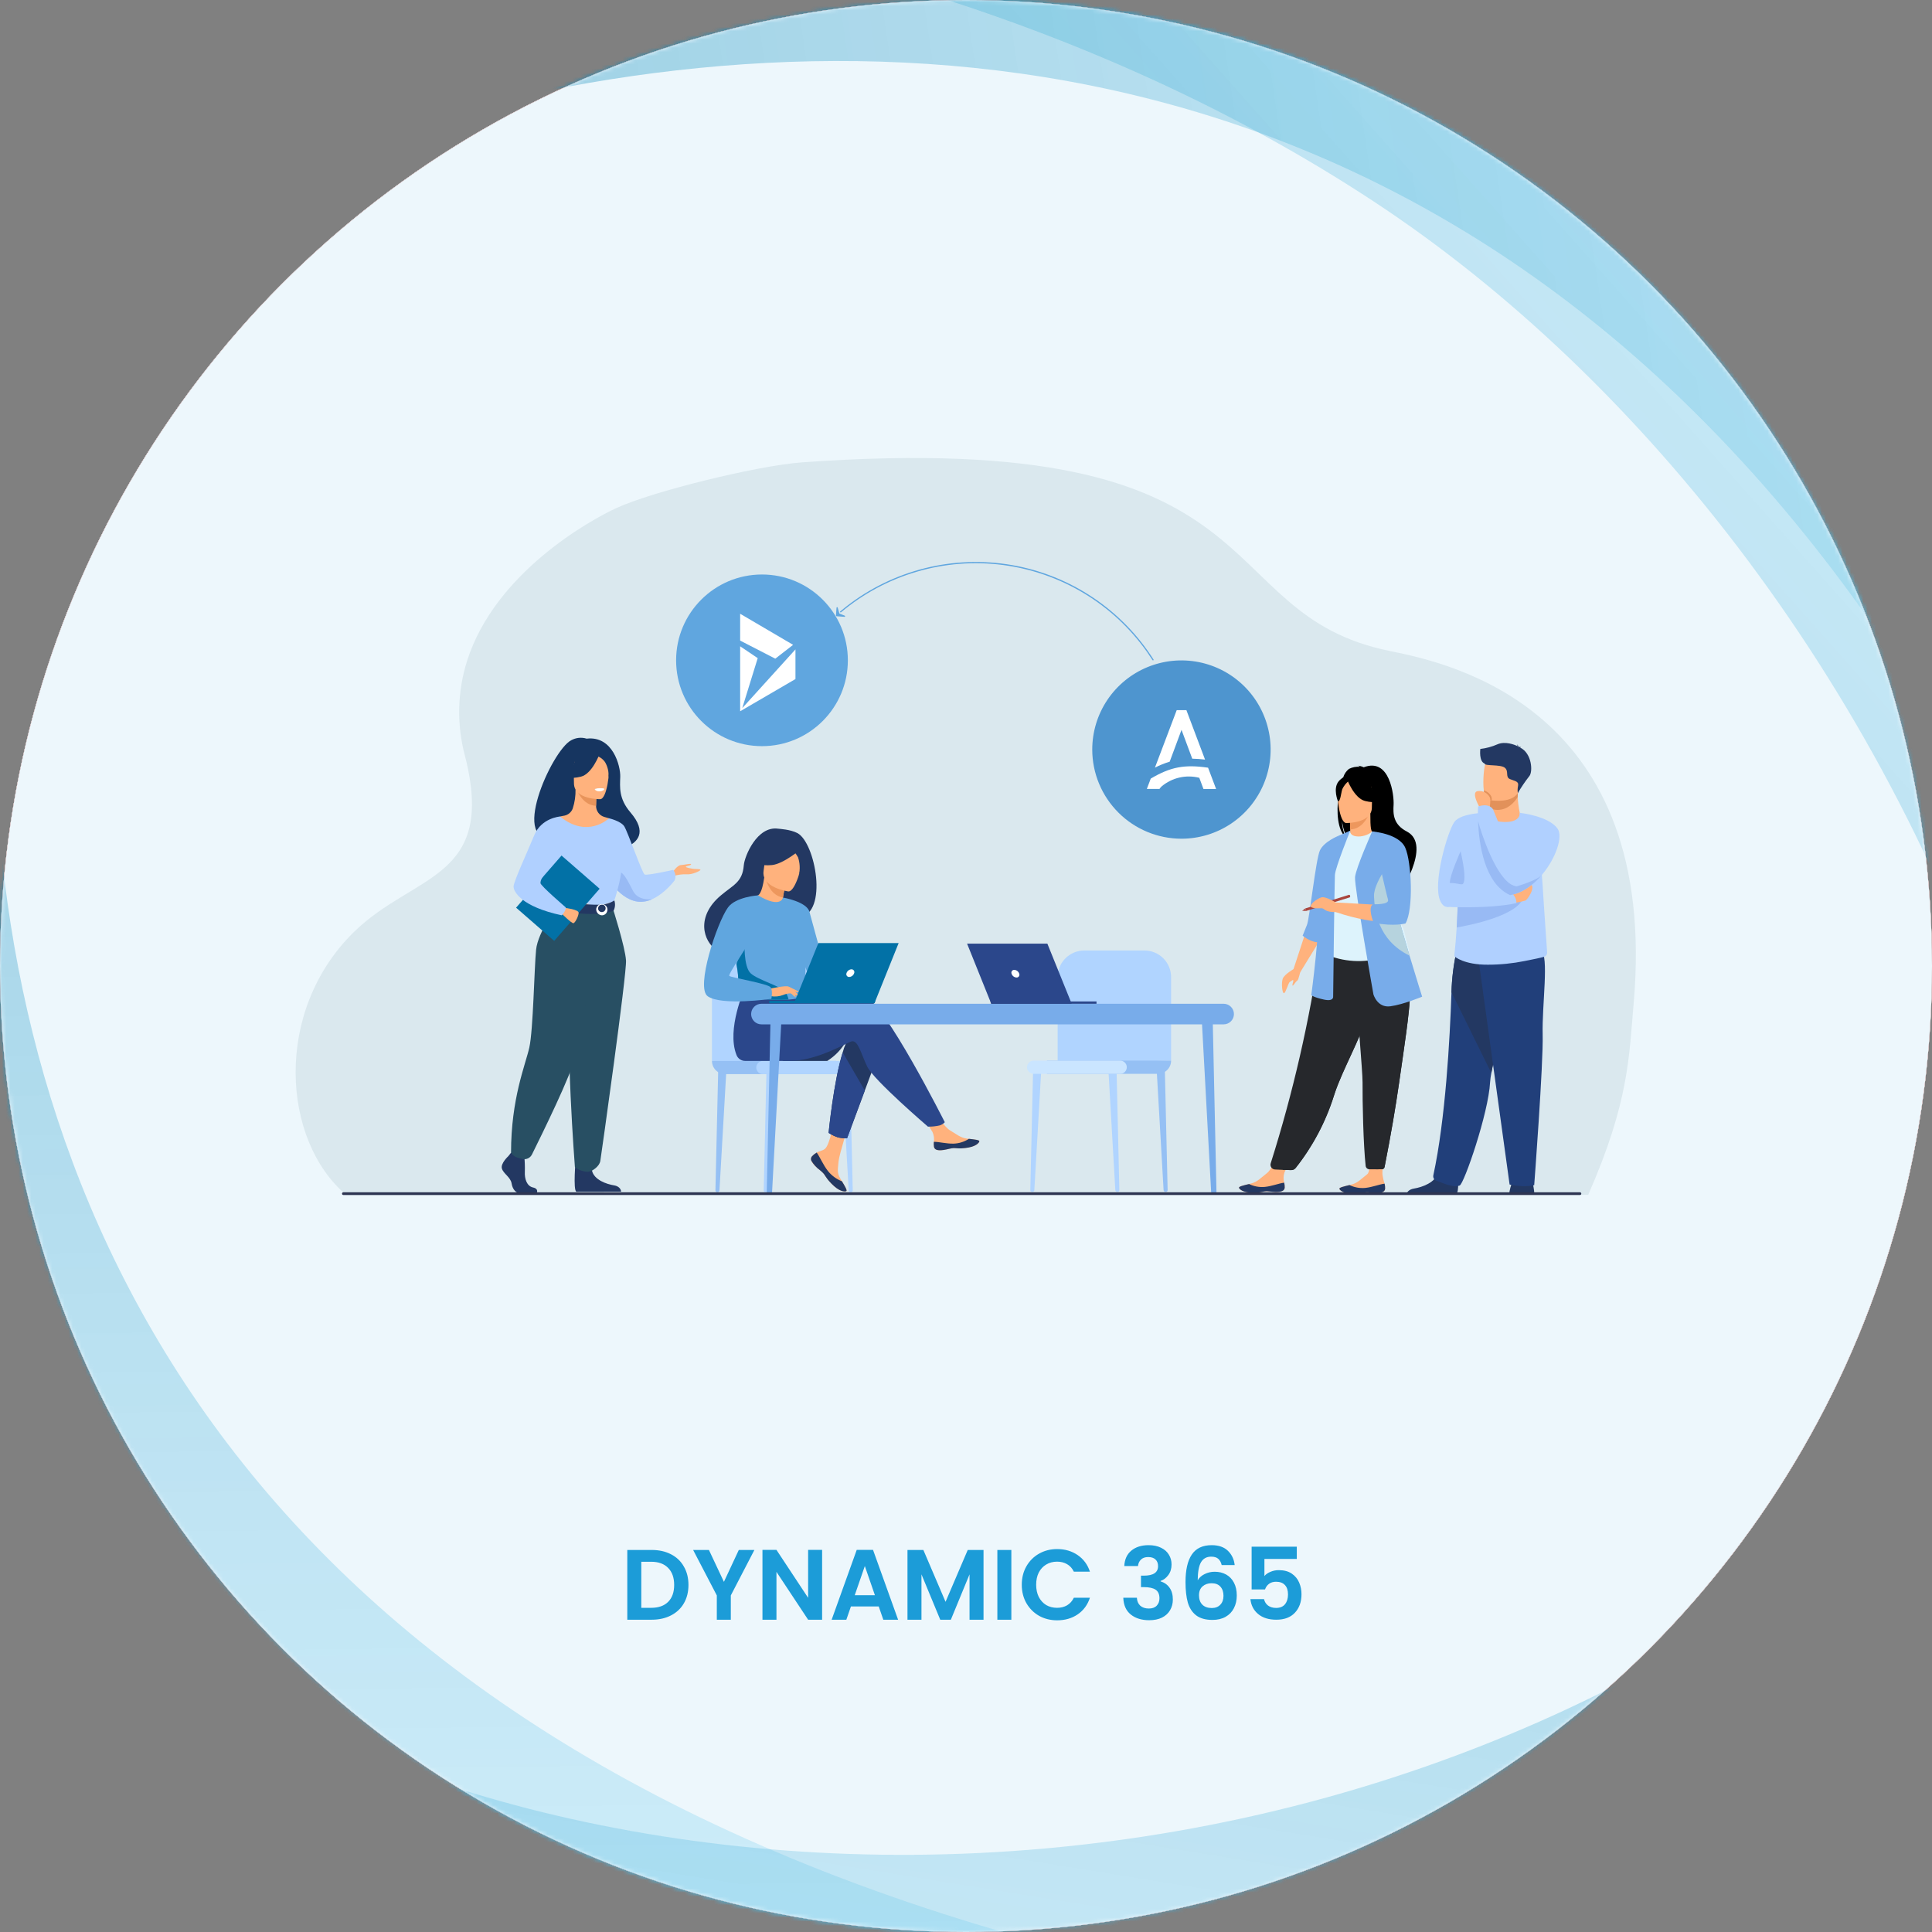 <svg width="464" height="464" viewBox="0 0 464 464" fill="none" xmlns="http://www.w3.org/2000/svg">
<rect x="0" y="0" width="464" height="464" fill="#808080" stroke="none"/>
<circle cx="232" cy="232" r="232" fill="white"/>
<circle cx="232" cy="232" r="232" fill="white"/>
<mask id="mask0_897_2406" style="mask-type:alpha" maskUnits="userSpaceOnUse" x="0" y="0" width="464" height="464">
<path d="M464 232C464 360.13 360.13 464 232 464C103.87 464 0 360.13 0 232C0 103.87 103.87 0 232 0C360.13 0 464 103.87 464 232Z" fill="white"/>
</mask>
<g mask="url(#mask0_897_2406)">
<path opacity="0.4" d="M484.688 492.077C-98.07 498.536 -17.49 106.568 34.813 9.033L-45.688 9.926L-40.279 497.896L484.688 492.077Z" fill="url(#paint0_linear_897_2406)"/>
<path opacity="0.4" d="M-136 206.783C-136 206.783 -62.008 354.448 78.142 417.445C207.312 475.507 425.701 452.589 539.587 260.489L587.228 367.745L42.891 609.528L-136 206.783Z" fill="url(#paint1_linear_897_2406)"/>
<path opacity="0.4" d="M560.072 468.899C470.082 -135.4 77.714 13.036 -14.569 83.356L-27 -0.121L479.006 -75.473L560.072 468.899Z" fill="url(#paint2_linear_897_2406)"/>
<path opacity="0.4" d="M9 -25.815C9 -25.815 189.199 -44.15 329.887 48.361C459.554 133.625 566.679 348.88 455.752 566.91L583.053 547.953L487.01 -96.998L9 -25.815Z" fill="url(#paint3_linear_897_2406)"/>
</g>
<circle cx="232" cy="232" r="232" fill="white"/>
<circle cx="232" cy="232" r="232" fill="white"/>
<mask id="mask1_897_2406" style="mask-type:alpha" maskUnits="userSpaceOnUse" x="0" y="0" width="464" height="464">
<path d="M464 232C464 360.13 360.13 464 232 464C103.87 464 0 360.13 0 232C0 103.87 103.87 0 232 0C360.13 0 464 103.87 464 232Z" fill="white"/>
</mask>
<g mask="url(#mask1_897_2406)">
<path opacity="0.4" d="M484.688 492.077C-98.07 498.536 -17.49 106.568 34.813 9.033L-45.688 9.926L-40.279 497.896L484.688 492.077Z" fill="url(#paint4_linear_897_2406)"/>
<path opacity="0.4" d="M-136 206.783C-136 206.783 -62.008 354.448 78.142 417.445C207.312 475.507 425.701 452.589 539.587 260.489L587.228 367.745L42.891 609.528L-136 206.783Z" fill="url(#paint5_linear_897_2406)"/>
<path opacity="0.4" d="M560.072 468.899C470.082 -135.4 77.714 13.036 -14.569 83.356L-27 -0.121L479.006 -75.473L560.072 468.899Z" fill="url(#paint6_linear_897_2406)"/>
<path opacity="0.4" d="M9 -25.815C9 -25.815 189.199 -44.15 329.887 48.361C459.554 133.625 566.679 348.88 455.752 566.91L583.053 547.953L487.01 -96.998L9 -25.815Z" fill="url(#paint7_linear_897_2406)"/>
</g>
<circle cx="232" cy="232" r="232" fill="#934242"/>
<circle cx="232" cy="232" r="232" fill="#EDF7FC"/>
<mask id="mask2_897_2406" style="mask-type:alpha" maskUnits="userSpaceOnUse" x="0" y="0" width="464" height="464">
<path d="M464 232C464 360.13 360.13 464 232 464C103.87 464 0 360.13 0 232C0 103.87 103.87 0 232 0C360.13 0 464 103.87 464 232Z" fill="#4887A7"/>
</mask>
<g mask="url(#mask2_897_2406)">
<path opacity="0.4" d="M484.688 492.077C-98.07 498.536 -17.49 106.568 34.813 9.033L-45.688 9.926L-40.279 497.896L484.688 492.077Z" fill="url(#paint8_linear_897_2406)"/>
<path opacity="0.4" d="M-136 206.783C-136 206.783 -62.008 354.448 78.142 417.445C207.312 475.507 425.701 452.589 539.587 260.489L587.228 367.745L42.891 609.528L-136 206.783Z" fill="url(#paint9_linear_897_2406)"/>
<path opacity="0.4" d="M560.072 468.899C470.082 -135.4 77.714 13.036 -14.569 83.356L-27 -0.121L479.006 -75.473L560.072 468.899Z" fill="url(#paint10_linear_897_2406)"/>
<path opacity="0.4" d="M9 -25.815C9 -25.815 189.199 -44.15 329.887 48.361C459.554 133.625 566.679 348.88 455.752 566.91L583.053 547.953L487.01 -96.998L9 -25.815Z" fill="url(#paint11_linear_897_2406)"/>
</g>
<path d="M156.512 372.248C158.272 372.248 159.816 372.592 161.144 373.28C162.488 373.968 163.52 374.952 164.24 376.232C164.976 377.496 165.344 378.968 165.344 380.648C165.344 382.328 164.976 383.8 164.24 385.064C163.52 386.312 162.488 387.28 161.144 387.968C159.816 388.656 158.272 389 156.512 389H150.656V372.248H156.512ZM156.392 386.144C158.152 386.144 159.512 385.664 160.472 384.704C161.432 383.744 161.912 382.392 161.912 380.648C161.912 378.904 161.432 377.544 160.472 376.568C159.512 375.576 158.152 375.08 156.392 375.08H154.016V386.144H156.392ZM181.179 372.248L175.515 383.168V389H172.155V383.168L166.467 372.248H170.259L173.859 379.904L177.435 372.248H181.179ZM197.445 389H194.085L186.477 377.504V389H183.117V372.224H186.477L194.085 383.744V372.224H197.445V389ZM211.037 385.808H204.365L203.261 389H199.733L205.757 372.224H209.669L215.693 389H212.141L211.037 385.808ZM210.125 383.12L207.701 376.112L205.277 383.12H210.125ZM236.209 372.248V389H232.849V378.104L228.361 389H225.817L221.305 378.104V389H217.945V372.248H221.761L227.089 384.704L232.417 372.248H236.209ZM242.891 372.248V389H239.531V372.248H242.891ZM245.395 380.6C245.395 378.952 245.763 377.48 246.499 376.184C247.251 374.872 248.267 373.856 249.547 373.136C250.843 372.4 252.291 372.032 253.891 372.032C255.763 372.032 257.403 372.512 258.811 373.472C260.219 374.432 261.203 375.76 261.763 377.456H257.899C257.515 376.656 256.971 376.056 256.267 375.656C255.579 375.256 254.779 375.056 253.867 375.056C252.891 375.056 252.019 375.288 251.251 375.752C250.499 376.2 249.907 376.84 249.475 377.672C249.059 378.504 248.851 379.48 248.851 380.6C248.851 381.704 249.059 382.68 249.475 383.528C249.907 384.36 250.499 385.008 251.251 385.472C252.019 385.92 252.891 386.144 253.867 386.144C254.779 386.144 255.579 385.944 256.267 385.544C256.971 385.128 257.515 384.52 257.899 383.72H261.763C261.203 385.432 260.219 386.768 258.811 387.728C257.419 388.672 255.779 389.144 253.891 389.144C252.291 389.144 250.843 388.784 249.547 388.064C248.267 387.328 247.251 386.312 246.499 385.016C245.763 383.72 245.395 382.248 245.395 380.6ZM270.015 376.112C270.095 374.512 270.655 373.28 271.695 372.416C272.751 371.536 274.135 371.096 275.847 371.096C277.015 371.096 278.015 371.304 278.847 371.72C279.679 372.12 280.303 372.672 280.719 373.376C281.151 374.064 281.367 374.848 281.367 375.728C281.367 376.736 281.103 377.592 280.575 378.296C280.063 378.984 279.447 379.448 278.727 379.688V379.784C279.655 380.072 280.375 380.584 280.887 381.32C281.415 382.056 281.679 383 281.679 384.152C281.679 385.112 281.455 385.968 281.007 386.72C280.575 387.472 279.927 388.064 279.063 388.496C278.215 388.912 277.191 389.12 275.991 389.12C274.183 389.12 272.711 388.664 271.575 387.752C270.439 386.84 269.839 385.496 269.775 383.72H273.039C273.071 384.504 273.335 385.136 273.831 385.616C274.343 386.08 275.039 386.312 275.919 386.312C276.735 386.312 277.359 386.088 277.791 385.64C278.239 385.176 278.463 384.584 278.463 383.864C278.463 382.904 278.159 382.216 277.551 381.8C276.943 381.384 275.999 381.176 274.719 381.176H274.023V378.416H274.719C276.991 378.416 278.127 377.656 278.127 376.136C278.127 375.448 277.919 374.912 277.503 374.528C277.103 374.144 276.519 373.952 275.751 373.952C274.999 373.952 274.415 374.16 273.999 374.576C273.599 374.976 273.367 375.488 273.303 376.112H270.015ZM293.407 375.872C293.247 375.2 292.967 374.696 292.567 374.36C292.183 374.024 291.623 373.856 290.887 373.856C289.783 373.856 288.967 374.304 288.439 375.2C287.927 376.08 287.663 377.52 287.647 379.52C288.031 378.88 288.591 378.384 289.327 378.032C290.063 377.664 290.863 377.48 291.727 377.48C292.767 377.48 293.687 377.704 294.487 378.152C295.287 378.6 295.911 379.256 296.359 380.12C296.807 380.968 297.031 381.992 297.031 383.192C297.031 384.328 296.799 385.344 296.335 386.24C295.887 387.12 295.223 387.808 294.343 388.304C293.463 388.8 292.415 389.048 291.199 389.048C289.535 389.048 288.223 388.68 287.263 387.944C286.319 387.208 285.655 386.184 285.271 384.872C284.903 383.544 284.719 381.912 284.719 379.976C284.719 377.048 285.223 374.84 286.23 373.352C287.239 371.848 288.831 371.096 291.007 371.096C292.687 371.096 293.991 371.552 294.919 372.464C295.847 373.376 296.383 374.512 296.527 375.872H293.407ZM290.959 380.24C290.111 380.24 289.399 380.488 288.823 380.984C288.247 381.48 287.959 382.2 287.959 383.144C287.959 384.088 288.223 384.832 288.751 385.376C289.295 385.92 290.055 386.192 291.031 386.192C291.895 386.192 292.575 385.928 293.071 385.4C293.583 384.872 293.839 384.16 293.839 383.264C293.839 382.336 293.591 381.6 293.095 381.056C292.615 380.512 291.903 380.24 290.959 380.24ZM311.446 374.408H303.67V378.512C304.006 378.096 304.486 377.76 305.11 377.504C305.734 377.232 306.398 377.096 307.102 377.096C308.382 377.096 309.43 377.376 310.246 377.936C311.062 378.496 311.654 379.216 312.022 380.096C312.39 380.96 312.574 381.888 312.574 382.88C312.574 384.72 312.046 386.2 310.99 387.32C309.95 388.44 308.462 389 306.526 389C304.702 389 303.246 388.544 302.158 387.632C301.07 386.72 300.454 385.528 300.31 384.056H303.574C303.718 384.696 304.038 385.208 304.534 385.592C305.046 385.976 305.694 386.168 306.478 386.168C307.422 386.168 308.134 385.872 308.614 385.28C309.094 384.688 309.334 383.904 309.334 382.928C309.334 381.936 309.086 381.184 308.59 380.672C308.11 380.144 307.398 379.88 306.454 379.88C305.782 379.88 305.222 380.048 304.774 380.384C304.326 380.72 304.006 381.168 303.814 381.728H300.598V371.456H311.446V374.408Z" fill="#1C9CD8"/>
<path d="M83.161 286.998C83.177 287.01 381.433 286.959 381.433 286.959C391.252 264.633 391.235 253.725 392.353 240.928C398.523 170.199 348.544 159.322 333.9 156.373C289.069 147.342 309.473 102.66 192.651 111.042C181.944 111.808 156.699 118.014 147.999 122.032C141.897 124.849 118.909 137.451 112.16 158.77C109.837 166.128 109.665 174.063 111.667 181.526C119.27 211.362 99.448 209.647 84.965 223.865C65.635 242.84 67.656 273.873 83.161 286.998Z" fill="#DAE8EE"/>
<path d="M268.342 286.272H268.384C268.443 286.271 268.502 286.26 268.557 286.237C268.611 286.213 268.661 286.18 268.703 286.137C268.744 286.095 268.777 286.044 268.798 285.989C268.82 285.934 268.831 285.875 268.829 285.816L268.154 256.543L266.163 256.311L267.86 285.818C267.867 285.94 267.921 286.056 268.01 286.14C268.1 286.225 268.218 286.272 268.342 286.272Z" fill="#B0D4FF"/>
<path d="M279.937 286.272H279.979C280.039 286.272 280.098 286.26 280.152 286.237C280.207 286.214 280.257 286.18 280.298 286.137C280.34 286.095 280.372 286.045 280.394 285.989C280.416 285.934 280.426 285.875 280.425 285.816L279.749 256.543L277.758 256.311L279.455 285.818C279.462 285.94 279.516 286.056 279.606 286.14C279.695 286.225 279.814 286.272 279.937 286.272Z" fill="#95C0F4"/>
<path d="M247.933 286.272H247.89C247.831 286.272 247.772 286.26 247.717 286.237C247.663 286.214 247.613 286.18 247.572 286.137C247.53 286.095 247.497 286.045 247.476 285.989C247.454 285.934 247.443 285.875 247.445 285.816L248.121 256.543L250.112 256.311L248.414 285.818C248.407 285.94 248.354 286.056 248.264 286.14C248.174 286.225 248.056 286.272 247.933 286.272Z" fill="#B0D4FF"/>
<path d="M281.258 254.728V234.668C281.258 233.829 281.093 232.998 280.771 232.223C280.45 231.447 279.979 230.743 279.385 230.149C278.792 229.556 278.087 229.085 277.311 228.764C276.535 228.443 275.704 228.277 274.864 228.277H260.405C258.71 228.277 257.083 228.951 255.884 230.149C254.685 231.348 254.012 232.973 254.012 234.668V255.494L281.258 254.728Z" fill="#B0D4FF"/>
<path d="M278.09 257.895H251.422V254.728H281.259C281.259 255.568 280.925 256.373 280.331 256.967C279.736 257.561 278.931 257.895 278.09 257.895Z" fill="#95C0F4"/>
<path d="M269.032 257.895H248.241C247.821 257.895 247.418 257.728 247.121 257.431C246.824 257.134 246.657 256.731 246.657 256.311C246.657 255.891 246.824 255.488 247.121 255.191C247.418 254.894 247.821 254.728 248.241 254.728H269.032C269.452 254.728 269.855 254.894 270.152 255.191C270.449 255.488 270.616 255.891 270.616 256.311C270.616 256.731 270.449 257.134 270.152 257.431C269.855 257.728 269.452 257.895 269.032 257.895Z" fill="#CAE5FF"/>
<path d="M308.542 285.225C308.458 286.364 306.849 286.377 305.024 286.165C303.198 285.954 303.683 286.414 301.127 286.451C298.571 286.488 297.69 285.642 297.567 285.277C297.457 284.953 298.687 284.68 300.004 284.359C300.171 284.32 300.337 284.278 300.502 284.235C301.987 283.857 302.97 282.747 304.241 281.776C305.444 280.858 306.996 277.532 306.996 277.532L310.488 277.375C310.488 277.375 309.018 280.356 308.465 281.641C308.218 282.419 308.202 283.252 308.42 284.038C308.513 284.427 308.554 284.826 308.542 285.225Z" fill="#FFB27D"/>
<path d="M305.024 286.165C303.198 285.953 303.683 286.414 301.127 286.45C298.571 286.487 297.69 285.642 297.567 285.277C297.457 284.953 298.687 284.68 300.004 284.359L300.02 284.384C301.187 284.942 302.483 285.174 303.771 285.055C305.487 284.884 307.237 284.168 308.42 284.039C308.513 284.427 308.554 284.826 308.541 285.224C308.458 286.364 306.849 286.376 305.024 286.165Z" fill="#233862"/>
<path d="M332.656 285.462C332.574 286.602 330.965 286.616 329.14 286.405C327.314 286.195 327.799 286.654 325.244 286.695C322.689 286.736 321.806 285.89 321.682 285.525C321.571 285.201 322.802 284.927 324.118 284.605C324.284 284.565 324.45 284.523 324.616 284.48C326.101 284.102 327.083 282.988 328.349 282.019C329.552 281.099 328.349 275.651 328.349 275.651L332.19 275.278C332.19 275.278 332.004 279.865 332.009 281.95C332.103 282.741 332.278 283.521 332.531 284.276C332.625 284.664 332.667 285.063 332.656 285.462Z" fill="#FFB27D"/>
<path d="M329.14 286.405C327.314 286.196 327.799 286.654 325.244 286.695C322.689 286.736 321.806 285.887 321.682 285.525C321.571 285.201 322.802 284.927 324.118 284.605L324.135 284.629C325.302 285.186 326.598 285.417 327.886 285.297C329.601 285.123 331.351 284.406 332.534 284.276C332.628 284.664 332.67 285.063 332.659 285.462C332.573 286.602 330.965 286.615 329.14 286.405Z" fill="#233862"/>
<path d="M321.449 191.317C320.788 188.599 321.746 187.332 322.61 186.659C322.854 185.874 323.326 185.18 323.967 184.666C324.786 184.252 325.704 184.076 326.618 184.159C326.457 184.024 326.264 183.933 326.058 183.894C326.566 183.929 327.063 184.059 327.524 184.276C333.835 181.846 334.826 191.134 334.693 193.294C334.56 195.455 334.579 197.993 337.862 199.693C344.127 202.937 335.78 215.161 335.78 215.161C335.94 213.419 327.891 204.215 323.692 201.46C322.669 199.955 322.306 197.298 322.279 197.089C322.328 198.447 322.619 199.786 323.138 201.043C321.225 199.279 320.942 195.051 321.449 191.317Z" fill="black"/>
<path d="M323.941 201.593C323.919 201.603 325.968 202.666 327.509 202.244C328.958 201.85 329.906 199.971 329.886 199.967C329.271 199.843 329.095 199.002 329.108 195.379L328.83 195.434L324.164 196.357C324.164 196.357 324.27 197.825 324.273 199.208C324.276 200.369 324.206 201.47 323.941 201.593Z" fill="#FFB27D"/>
<path d="M324.165 196.357C324.165 196.357 324.271 197.825 324.274 199.207C326.887 199.134 328.265 196.753 328.83 195.434L324.165 196.357Z" fill="#ED975D"/>
<path d="M305.182 279.382C305.128 279.549 305.113 279.727 305.139 279.9C305.165 280.074 305.231 280.24 305.331 280.384C305.432 280.529 305.564 280.648 305.718 280.733C305.872 280.818 306.043 280.866 306.219 280.874L308.041 280.96L309.97 281.019C310.208 281.026 310.444 280.979 310.661 280.88C310.877 280.781 311.068 280.634 311.218 280.45C315.296 275.28 318.397 269.41 320.37 263.129C320.452 262.873 320.536 262.613 320.627 262.35C322.526 256.815 326.46 249.873 328.534 243.587C328.864 242.586 329.161 241.644 329.426 240.752C329.512 240.466 329.594 240.185 329.675 239.909C330.866 235.822 331.663 231.631 332.054 227.393L317.079 227.513C314.518 245.095 310.539 262.441 305.182 279.382Z" fill="#26282C"/>
<path d="M319.174 218.908C319.212 226.031 318.129 229.087 318.129 229.087C322.551 231.05 327.533 231.355 332.161 229.946C332.251 229.918 338.471 228.498 338.471 228.498C338.346 228.21 337.209 223.41 337.085 223.146C335.476 219.692 334.254 218.177 334.064 217.113C333.738 215.141 333.675 213.134 333.877 211.145C334.179 207.968 334.798 204.828 335.725 201.774C333.619 201.208 331.554 200.502 329.543 199.659C329.045 200.278 327.526 200.926 326.208 200.896C324.69 200.862 324.197 200.212 324.279 199.504C322.661 200.404 321.371 201.253 321.371 201.253C319.996 203.64 317.208 205.958 317.006 209.62C316.954 210.526 319.173 218.709 319.174 218.908Z" fill="#DDF3FC"/>
<path d="M332.054 219.703C332.709 220.629 333.964 226.258 337.086 226.966C335.477 222.954 334.255 221.195 334.065 219.962C333.739 217.665 333.676 215.34 333.878 213.029C332.833 211.198 332.053 209.943 332.053 209.943C331.971 209.647 330.393 204.766 329.886 209.129C329.38 213.491 331.322 218.667 332.054 219.703Z" fill="#5F9AA8"/>
<path d="M323.293 197.667C323.293 197.667 329.471 197.769 329.475 193.923C329.479 190.076 330.279 187.499 326.335 187.272C322.391 187.044 321.623 188.51 321.31 189.794C320.996 191.078 321.687 197.542 323.293 197.667Z" fill="#FFB27D"/>
<path d="M323.522 187.177C323.522 187.177 325.213 191.689 327.809 192.357C330.404 193.024 331.53 192.329 331.53 192.329C330.25 191.204 329.4 189.67 329.126 187.988C329.126 187.988 324.799 185.03 323.522 187.177Z" fill="black"/>
<path d="M323.941 187.544C323.268 188.074 322.73 188.754 322.369 189.531C322.061 190.51 321.923 192.527 321.335 192.458C321.335 192.458 320.06 189.39 321.493 187.656C323.012 185.815 323.941 187.544 323.941 187.544Z" fill="black"/>
<path d="M313.575 223.853L310.658 232.746L312.322 233.413L317.146 225.558L313.575 223.853Z" fill="#FFB27D"/>
<path d="M321.439 200.736C321.439 200.736 317.999 202.101 317.004 204.228C316.008 206.356 314.5 220.626 313.9 222.092C313.3 223.557 312.849 224.717 312.849 224.717C312.849 224.717 314.583 226.178 316.327 226.286C318.071 226.394 321.439 200.736 321.439 200.736Z" fill="#78ACEA"/>
<path d="M324.278 199.511C324.278 199.511 320.704 208.336 320.599 210.122C320.494 211.908 320.178 239.329 320.178 239.329C320.178 239.329 320.388 240.59 317.971 240.065C315.554 239.539 314.922 239.014 314.922 239.014C314.922 239.014 317.235 222.098 316.602 216.215C315.969 210.333 321.437 200.736 321.437 200.736L324.278 199.511Z" fill="#78ACEA"/>
<path d="M308.041 280.957L310.135 281.019C310.319 281.025 310.503 280.989 310.671 280.914C310.839 280.838 310.988 280.725 311.106 280.584C315.242 275.384 318.382 269.466 320.37 263.127C320.451 262.87 320.537 262.61 320.627 262.348C322.525 256.813 326.46 249.871 328.534 243.585C328.863 242.584 329.16 241.641 329.426 240.75C329.511 240.464 329.594 240.183 329.675 239.907L327.47 238.234C327.47 238.234 320.849 248.951 318.799 259.036C317.018 267.795 309.89 278.335 308.041 280.957Z" fill="#26282C"/>
<path d="M327.239 259.974C327.203 264.614 327.425 274.955 327.985 280.01C328.01 280.234 328.117 280.44 328.284 280.59C328.452 280.739 328.669 280.822 328.894 280.822H330.456C331.114 280.822 331.607 280.817 331.934 280.813C332.072 280.81 332.205 280.761 332.31 280.673C332.416 280.584 332.488 280.462 332.514 280.327C334.07 272.424 335.181 265.858 335.994 260.185C336.676 255.436 337.281 251.365 337.747 247.86C338.215 244.333 338.541 241.379 338.657 238.884C338.676 238.492 338.689 238.109 338.697 237.738C338.704 237.367 338.706 237.003 338.703 236.65L325.761 235.39C325.93 243.983 327.26 257.124 327.239 259.974Z" fill="#26282C"/>
<path d="M330.459 280.824C331.051 280.824 331.509 280.82 331.833 280.816C332 280.813 332.162 280.754 332.29 280.647C332.418 280.54 332.506 280.392 332.538 280.228C334.081 272.369 335.187 265.835 335.998 260.186C336.679 255.437 337.284 251.366 337.75 247.861C338.219 244.335 338.545 241.381 338.661 238.886L333.913 241.677C333.913 241.677 336.943 242.746 335.787 250.836C334.631 258.926 332.069 279.676 330.459 280.824Z" fill="#26282C"/>
<path d="M329.848 238.804C329.848 238.804 330.759 242.096 333.912 241.676C337.066 241.255 341.549 239.365 341.549 239.365C341.549 239.365 340.202 235.109 338.527 229.517C336.498 222.748 333.985 214.021 332.802 208.517C332.518 207.279 332.303 206.026 332.159 204.764L329.546 199.69C329.546 199.69 325.645 208.441 325.435 210.648C325.225 212.854 329.848 238.804 329.848 238.804Z" fill="#78ACEA"/>
<path d="M332.997 210.319L329.544 199.69C331.778 200.346 333.965 201.148 336.094 202.09C336.094 202.09 337.463 203.853 338.309 207.92C338.309 207.92 339.204 217.685 337.206 221.258C337.206 221.258 330.9 222.519 320.81 219.052V216.741C320.81 216.741 331.846 217.318 334.106 217.581L332.997 210.319Z" fill="#FFB27D"/>
<path d="M329.988 215.27C330.129 218.843 330.97 225.776 338.467 229.488C338.487 229.498 338.507 229.508 338.529 229.517C336.5 222.748 333.987 214.021 332.805 208.517C331.427 210.574 329.911 213.304 329.988 215.27Z" fill="#B6D3DE"/>
<path d="M329.543 199.69C329.543 199.69 335.944 200.141 337.485 203.573C339.026 207.005 339.517 218.422 337.556 221.784C337.556 221.784 334.854 222.553 330.077 221.66L329.9 221.626C329.9 221.626 328.376 217.894 329.742 217.161C329.742 217.161 333.771 217.371 333.351 216.042C332.931 214.712 329.543 199.69 329.543 199.69Z" fill="#78ACEA"/>
<path d="M313.497 218.169L313.683 218.775L324.186 215.509C324.227 215.457 324.256 215.396 324.268 215.331C324.28 215.266 324.276 215.199 324.256 215.136C324.244 215.074 324.212 215.019 324.165 214.976C324.118 214.934 324.06 214.908 323.997 214.901L313.497 218.169Z" fill="#A9453D"/>
<path d="M312.737 218.741L313.497 218.169L313.684 218.775L312.737 218.741Z" fill="#A9453D"/>
<path d="M311.07 232.501C311.07 232.501 308.405 233.972 308.055 235.094C307.705 236.215 307.946 238.563 308.366 238.528C308.787 238.493 309.42 236.005 309.77 235.83C310.121 235.655 310.612 235.13 310.612 235.515C310.612 235.9 310.261 236.601 310.436 236.706C310.611 236.811 311.172 235.725 311.556 235.515C311.94 235.305 312.104 233.572 312.478 233.107C312.853 232.642 311.07 232.501 311.07 232.501Z" fill="#FFB27D"/>
<path d="M320.809 216.741C320.809 216.741 318.426 215.275 317.427 215.498C316.427 215.72 313.88 217.567 315.105 217.967C316.33 218.366 317.323 217.947 317.794 218.237C318.265 218.527 318.613 219.058 320.809 219.05C323.005 219.043 320.809 216.741 320.809 216.741Z" fill="#FFB27D"/>
<path d="M133.631 200.982C133.232 200.213 142.345 197.437 142.489 205.039C142.489 205.039 159.561 204.62 151.41 195.108C148.588 191.815 148.878 189.092 148.963 186.558C149.047 184.024 147.205 176.657 140.886 177.399C140.272 177.207 139.624 177.144 138.985 177.212C138.345 177.281 137.726 177.48 137.166 177.797C132.47 180.232 121.949 203.785 133.631 200.982Z" fill="#163560"/>
<path d="M161.542 209.479C161.542 209.479 162.653 207.787 163.548 207.755C164.444 207.722 166.103 207.257 165.97 207.588C165.837 207.92 164.809 207.953 164.709 208.152C164.61 208.351 166.235 208.649 166.7 208.682C167.166 208.715 168.26 208.682 168.226 208.914C168.192 209.146 166.253 210.108 164.884 209.975C163.849 209.936 162.814 210.071 161.824 210.373L161.542 209.479Z" fill="#FFB27D"/>
<path d="M145.471 210.025C145.957 210.932 146.526 211.792 147.171 212.594C148.491 214.247 150.528 216.157 153.082 216.534C154.283 216.683 155.502 216.485 156.595 215.964H156.599C159.704 214.587 162.038 211.418 162.038 211.418C162.203 211.007 162.257 210.559 162.196 210.12C162.135 209.681 161.961 209.266 161.69 208.914C161.69 208.914 155.421 210.324 154.823 210.025C154.226 209.727 150.743 199.697 149.914 198.437C149.085 197.177 146.258 196.522 146.258 196.522L145.471 210.025Z" fill="#B0D0FF"/>
<path d="M147.171 212.594C148.491 214.247 150.528 216.157 153.082 216.534C154.283 216.683 155.502 216.485 156.595 215.964C156.47 215.98 153.373 216.363 152.137 214.153C150.876 211.898 149.513 208.317 147.64 209.511C146.834 210.025 146.869 211.306 147.171 212.594Z" fill="#98BAF4"/>
<path d="M122.081 277.669C122.081 277.669 120.168 279.415 120.541 280.655C120.914 281.895 122.64 282.721 122.874 284.236C123.107 285.751 124.04 286.579 124.88 286.579H128.885C128.885 286.579 129.503 285.512 128.01 285.191C126.517 284.87 125.957 283.089 126.048 281.435C126.086 280.148 126.039 278.86 125.908 277.579L122.734 276.845L122.081 277.669Z" fill="#233862"/>
<path d="M138.273 278.409C138.273 278.409 137.584 285.801 138.424 286.215L149.172 286.193C149.172 286.193 149.172 284.953 147.446 284.678C145.72 284.402 142.687 283.391 142.174 281.141C141.66 278.891 138.273 278.409 138.273 278.409Z" fill="#233862"/>
<path d="M130.613 225.374C132.825 220.416 134.178 218.993 133.92 217.453C133.728 216.308 134.506 196.099 134.506 196.099C134.768 196.018 135.294 195.944 135.582 195.881C136.029 195.785 136.444 195.578 136.789 195.278C137.133 194.979 137.396 194.596 137.553 194.167C138.031 192.696 138.257 191.154 138.222 189.607L138.505 189.663L143.268 190.606C143.268 190.606 143.16 192.104 143.157 193.517C143.157 193.529 143.157 193.541 143.157 193.552C143.153 194.148 143.344 194.73 143.7 195.208C144.057 195.686 144.561 196.034 145.134 196.2C145.736 196.373 146.26 196.522 146.26 196.522C147.352 199.801 148.052 203.198 148.343 206.642C148.677 211.771 145.162 213.998 148.37 224.247C151.644 234.713 129.392 228.113 130.613 225.374Z" fill="#FFB27D"/>
<path d="M143.268 190.607C143.268 190.607 143.16 192.105 143.157 193.517C140.491 193.442 139.082 191.011 138.505 189.661L143.268 190.607Z" fill="#E8945B"/>
<path d="M144.159 191.943C144.159 191.943 137.851 192.047 137.847 188.12C137.843 184.193 137.026 181.561 141.053 181.329C145.079 181.096 145.863 182.594 146.184 183.904C146.504 185.214 145.797 191.815 144.159 191.943Z" fill="#FFB27D"/>
<path d="M143.925 181.233C143.925 181.233 142.198 185.84 139.548 186.519C136.898 187.198 135.748 186.49 135.748 186.49C137.056 185.342 137.924 183.776 138.203 182.058C138.203 182.058 142.622 179.036 143.925 181.233Z" fill="#163560"/>
<path d="M143.497 181.607C144.227 181.887 144.857 182.379 145.305 183.019C145.942 184.11 146.238 185.366 146.157 186.626C146.157 186.626 147.458 183.495 145.996 181.723C144.446 179.843 143.497 181.607 143.497 181.607Z" fill="#163560"/>
<path d="M142.786 189.506C142.948 189.69 143.15 189.833 143.377 189.925C143.604 190.017 143.849 190.056 144.093 190.037C144.297 190.026 144.494 189.96 144.665 189.848C144.836 189.735 144.974 189.579 145.065 189.396C144.309 189.224 143.521 189.262 142.786 189.506Z" fill="#EBF3FA"/>
<path d="M130.005 205.038C129.909 206.692 129.909 208.35 130.005 210.003C130.111 211.799 131.929 214.204 132.186 214.798C132.833 216.291 133.563 216.533 133.563 216.533L139.206 217.916L141.19 218.401L147.448 216.535C147.448 216.535 150.298 208.584 149.153 204.108C148.491 201.475 147.519 198.929 146.259 196.524C146.259 196.524 141.153 201.521 134.505 196.101L130.005 205.038Z" fill="#B0D0FF"/>
<path d="M131.656 210.737C131.673 212.107 131.851 213.47 132.186 214.799C132.832 216.292 133.562 216.534 133.562 216.534L139.205 217.916L141.656 217.196C141.656 217.196 133.474 215.956 134.381 208.92L131.656 210.737Z" fill="#F2CCAA"/>
<path d="M147.049 217.741C147.049 217.741 150.147 227.381 150.346 230.665C150.546 233.949 144.423 277.296 144.177 278.808C143.945 280.233 142.173 281.142 142.173 281.142C141.558 281.444 140.85 281.499 140.196 281.295C139.417 281.138 138.689 280.795 138.073 280.295C138.073 280.295 135.661 249.379 137.154 238.335C138.063 231.506 138.567 224.63 138.664 217.741H147.049Z" fill="#284F63"/>
<path d="M133.92 217.453C133.92 217.453 129.192 223.792 128.753 228.078C128.314 232.364 128.062 247.417 127.123 251.594C126.184 255.772 122.734 263.811 122.734 276.845C123.065 277.394 123.587 277.801 124.2 277.989C124.622 278.132 125.053 278.251 125.489 278.345C125.932 278.447 126.397 278.395 126.808 278.2C127.219 278.005 127.553 277.678 127.755 277.27C130.087 272.577 137.515 257.44 137.897 254.298C138.166 252.074 140.51 237.357 145.628 228.722C146.856 226.648 144.874 218.404 144.874 218.404L133.92 217.453Z" fill="#284F63"/>
<path d="M142.927 189.612C142.927 189.612 143.036 190.075 144.187 190.004C144.187 190.004 145.154 189.941 145.125 189.435C144.395 189.224 143.613 189.287 142.927 189.612Z" fill="white"/>
<path d="M147.544 216.253C146.439 216.965 145.143 217.325 143.829 217.286C140.877 217.348 133.563 216.534 133.563 216.534C133.362 217.136 133.257 217.765 133.251 218.4C133.251 218.4 142.185 220.652 147.36 218.729C147.745 217.96 147.811 217.07 147.544 216.253Z" fill="#233862"/>
<path d="M143.19 218.304C143.222 218.045 143.328 217.801 143.496 217.601C143.664 217.401 143.886 217.253 144.135 217.176C144.385 217.099 144.652 217.095 144.903 217.166C145.155 217.236 145.38 217.378 145.553 217.573C145.726 217.769 145.839 218.011 145.878 218.269C145.917 218.527 145.881 218.791 145.774 219.029C145.666 219.267 145.493 219.469 145.273 219.611C145.054 219.753 144.798 219.828 144.537 219.828C144.157 219.803 143.802 219.629 143.55 219.343C143.298 219.058 143.168 218.685 143.19 218.304ZM143.637 218.304C143.668 218.476 143.747 218.634 143.865 218.762C143.983 218.89 144.135 218.982 144.303 219.026C144.472 219.07 144.649 219.066 144.815 219.013C144.981 218.96 145.128 218.861 145.24 218.728C145.351 218.594 145.423 218.432 145.445 218.259C145.467 218.087 145.44 217.911 145.366 217.754C145.292 217.596 145.175 217.463 145.028 217.369C144.881 217.276 144.711 217.227 144.537 217.227C144.276 217.253 144.035 217.38 143.867 217.582C143.699 217.783 143.617 218.043 143.638 218.304H143.637Z" fill="white"/>
<path d="M123.947 217.993L133.098 225.963L144.012 213.443L134.861 205.473L123.947 217.993Z" fill="#0271A6"/>
<path d="M135.626 218.028C135.626 218.028 138.98 218.42 138.969 219.216C138.959 220.012 138.134 221.647 137.719 221.719C137.305 221.792 134.991 219.509 134.991 219.509L135.626 218.028Z" fill="#FFB27D"/>
<path d="M134.506 196.099C134.506 196.099 130.026 196.41 128.312 200.583C126.599 204.756 123.34 211.755 123.34 212.932C123.34 214.11 125.158 217.741 134.928 219.829C134.928 219.829 135.938 218.767 135.877 217.927C135.877 217.927 129.78 212.691 129.796 212.08C129.827 210.923 130.796 209.395 136.149 204.042C137.604 202.585 134.506 196.099 134.506 196.099Z" fill="#B0D0FF"/>
<path d="M183.906 286.348H183.864C183.805 286.348 183.746 286.336 183.691 286.313C183.636 286.29 183.587 286.256 183.545 286.214C183.504 286.171 183.471 286.121 183.449 286.066C183.428 286.01 183.417 285.951 183.418 285.892L184.094 256.619L186.085 256.387L184.388 285.894C184.381 286.017 184.327 286.132 184.237 286.217C184.148 286.301 184.029 286.348 183.906 286.348Z" fill="#B0D4FF"/>
<path d="M172.308 286.348H172.266C172.206 286.348 172.147 286.336 172.093 286.313C172.038 286.29 171.988 286.256 171.947 286.214C171.905 286.171 171.873 286.121 171.851 286.066C171.829 286.01 171.819 285.951 171.82 285.892L172.496 256.619L174.487 256.387L172.789 285.894C172.782 286.017 172.729 286.132 172.639 286.217C172.55 286.301 172.431 286.348 172.308 286.348Z" fill="#95C0F4"/>
<path d="M204.313 286.348H204.355C204.414 286.348 204.473 286.336 204.528 286.313C204.583 286.29 204.632 286.256 204.674 286.214C204.715 286.171 204.748 286.121 204.77 286.066C204.791 286.01 204.802 285.951 204.8 285.892L204.125 256.619L202.134 256.387L203.831 285.894C203.838 286.017 203.892 286.132 203.981 286.217C204.071 286.301 204.19 286.348 204.313 286.348Z" fill="#B0D4FF"/>
<path d="M170.989 254.804V234.745C170.989 233.05 171.663 231.425 172.862 230.226C174.061 229.028 175.687 228.354 177.383 228.354H191.841C193.537 228.354 195.163 229.028 196.362 230.226C197.561 231.425 198.235 233.05 198.235 234.745V255.572L170.989 254.804Z" fill="#B0D4FF"/>
<path d="M170.989 254.804H200.826V257.971H174.158C173.317 257.971 172.512 257.637 171.917 257.043C171.323 256.449 170.989 255.644 170.989 254.804Z" fill="#95C0F4"/>
<path d="M204.007 254.804H183.216C182.341 254.804 181.632 255.513 181.632 256.387C181.632 257.262 182.341 257.971 183.216 257.971H204.007C204.881 257.971 205.591 257.262 205.591 256.387C205.591 255.513 204.881 254.804 204.007 254.804Z" fill="#B0D4FF"/>
<path d="M203.351 249.806C202.249 251.846 200.639 253.567 198.675 254.801H187.837C187.837 254.801 204.932 247.057 203.351 249.806Z" fill="#233862"/>
<path d="M195.027 277.686C194.897 277.829 194.812 278.005 194.78 278.195C194.748 278.385 194.772 278.58 194.848 278.757C194.848 278.759 194.848 278.761 194.848 278.763C195.107 279.477 195.961 280.274 196.953 281.07C197.077 281.172 197.192 281.265 197.29 281.351C197.317 281.374 197.342 281.397 197.366 281.419L197.425 281.472C198.35 282.325 198.002 282.52 199.665 284.249C201.56 286.22 202.865 286.255 203.236 286.076C203.547 285.923 202.911 284.878 202.205 283.703C202.17 283.646 202.137 283.589 202.102 283.531C202.008 283.375 201.915 283.216 201.821 283.06C200.992 281.645 201.205 280.982 201.401 278.878C201.561 277.168 204.062 269.325 204.062 269.325L200.431 268.699C200.431 268.699 199.337 274.945 198.132 275.906C197.488 276.419 196.766 276.426 196.147 276.806C196.104 276.832 196.061 276.859 196.019 276.887C195.654 277.108 195.32 277.377 195.027 277.686Z" fill="#FFB27D"/>
<path d="M195.027 277.685C194.897 277.828 194.812 278.004 194.78 278.194C194.748 278.384 194.772 278.579 194.848 278.756C194.848 278.758 194.848 278.76 194.848 278.762C195.387 279.664 196.104 280.447 196.956 281.063C197.081 281.167 197.192 281.262 197.29 281.351C197.317 281.374 197.342 281.397 197.366 281.419L197.425 281.472C198.35 282.325 198.002 282.52 199.665 284.249C201.56 286.22 202.865 286.255 203.236 286.076C203.547 285.923 202.911 284.877 202.205 283.702C200.879 283.185 199.714 282.327 198.827 281.215C197.686 279.759 196.925 277.889 196.148 276.806C196.105 276.832 196.062 276.859 196.019 276.887C195.654 277.108 195.32 277.376 195.027 277.685Z" fill="#233862"/>
<path d="M224.309 275.422C224.534 276.541 226.131 276.355 227.918 275.919C229.705 275.484 229.279 276.001 231.82 275.72C234.361 275.439 235.13 274.492 235.207 274.115C235.277 273.779 234.022 273.661 232.675 273.506C232.506 273.487 232.335 273.466 232.166 273.444C230.646 273.253 229.532 272.273 228.151 271.468C226.844 270.704 224.891 267.597 224.891 267.597L221.406 267.873C221.406 267.873 223.235 270.649 223.942 271.853C224.284 272.594 224.403 273.419 224.284 274.226C224.239 274.624 224.247 275.026 224.309 275.422Z" fill="#FFB27D"/>
<path d="M227.917 275.916C229.702 275.481 229.277 275.999 231.818 275.718C234.358 275.437 235.128 274.49 235.206 274.112C235.275 273.777 234.02 273.659 232.673 273.504L232.661 273.53C231.572 274.228 230.315 274.619 229.022 274.661C227.299 274.702 225.476 274.209 224.282 274.225C224.238 274.622 224.247 275.023 224.309 275.417C224.534 276.539 226.131 276.352 227.917 275.916Z" fill="#233862"/>
<path d="M210.956 253.148L207.699 261.91L203.447 273.349C202.688 273.405 201.924 273.335 201.188 273.142C200.418 272.88 199.684 272.523 199.003 272.079C199.003 272.079 200.185 259.797 202.386 252.746C202.765 251.277 203.407 249.889 204.281 248.649C207.696 244.614 210.956 253.148 210.956 253.148Z" fill="#233862"/>
<path d="M207.645 239.235C205.511 238.547 199.425 239.43 193.311 240.627L192.032 238.517L178.826 237.485C178.826 237.485 174.47 247.145 176.854 253.299C177.012 253.759 177.316 254.155 177.719 254.426C178.123 254.697 178.604 254.83 179.089 254.803H179.282C179.282 254.803 187.142 254.799 189.694 254.799C196.261 254.799 203.593 250.286 204.541 250.097C206.093 249.786 206.714 252.89 208.267 256.148C209.819 259.407 222.859 270.577 222.859 270.577C223.811 270.598 224.762 270.501 225.691 270.287C226.156 270.141 226.575 269.877 226.907 269.519C226.907 269.519 212.457 240.787 207.645 239.235Z" fill="#2B478B"/>
<path d="M191.511 200.081C189.82 199.193 187.246 199.073 186.827 199.017C181.823 198.345 178.812 205.614 178.634 207.816C178.308 211.875 176.159 212.494 173.135 215.037C167.072 220.136 168.85 226.057 172.165 228.258C174.156 229.579 177.661 228.258 177.661 228.258C177.711 228.293 187.25 222.928 191.952 220.339C199.003 219.337 195.823 202.344 191.511 200.081Z" fill="#233862"/>
<path d="M188.012 218.137C188.032 218.15 185.698 218.946 184.137 218.256C182.669 217.607 181.556 215.192 181.578 215.191C182.246 215.161 182.979 214.577 183.544 210.746L183.829 210.848L188.611 212.568C188.611 212.568 188.265 214.102 188.041 215.563C187.852 216.788 187.751 217.962 188.012 218.137Z" fill="#FFB27D"/>
<path d="M188.611 212.567C188.611 212.567 188.265 214.101 188.041 215.562C185.294 215.067 184.215 212.331 183.829 210.847L188.611 212.567Z" fill="#ED975D"/>
<path d="M189.324 214.09C189.324 214.09 182.78 213.212 183.39 209.148C184 205.083 183.565 202.232 187.769 202.62C191.972 203.009 192.55 204.681 192.676 206.088C192.802 207.494 191.042 214.213 189.324 214.09Z" fill="#FFB27D"/>
<path d="M192.438 203.859C192.438 203.859 188.249 207.466 185.4 207.758C182.551 208.049 181.472 207.136 181.472 207.136C182.609 206.118 183.525 204.878 184.162 203.492C184.307 203.166 184.536 202.884 184.827 202.677C185.117 202.469 185.458 202.343 185.813 202.311C187.851 202.135 191.705 202.056 192.438 203.859Z" fill="#233862"/>
<path d="M189.818 203.535C190.544 204.228 191.165 205.022 191.661 205.894C192.111 207.252 192.186 208.706 191.875 210.103C191.875 210.103 194.059 205.859 192.822 203.797C191.513 201.614 189.818 203.535 189.818 203.535Z" fill="#233862"/>
<path d="M193.522 227.77C193.324 241.01 193.468 238.244 192.019 239.5C191.669 239.802 190.688 239.983 189.396 240.068C185.334 240.337 178.196 239.669 177.923 238.918C176.986 236.322 177.647 235.515 176.865 231.541C176.784 231.118 176.683 230.661 176.565 230.162C175.913 227.433 175.279 226.504 177.591 222.118C179.688 218.146 181.866 214.922 182.062 215.038C187.594 218.321 188.04 215.562 188.04 215.562C188.04 215.562 193.619 221.312 193.522 227.77Z" fill="#60A6DF"/>
<path d="M207.699 261.91L203.447 273.349C202.688 273.405 201.924 273.335 201.188 273.142C200.418 272.88 199.684 272.523 199.003 272.079C199.003 272.079 200.185 259.797 202.386 252.746L207.699 261.91Z" fill="#2B478B"/>
<path d="M188.041 215.562C188.041 215.562 193.733 216.526 194.401 218.976C195.069 221.426 199.005 235.827 199.005 235.827C199.005 235.827 196.111 236.346 194.774 235.01C193.437 233.674 190.123 222.613 190.123 222.613L188.041 215.562Z" fill="#60A6DF"/>
<path d="M189.397 240.069C185.335 240.338 178.197 239.67 177.924 238.919C176.987 236.323 177.648 235.517 176.866 231.542L178.825 226.028C178.825 226.028 178.501 232.169 180.312 233.783C182.124 235.398 187.73 236.901 188.61 238.25C188.992 238.797 189.26 239.416 189.397 240.069Z" fill="#0271A6"/>
<path d="M184.743 237.485C184.743 237.485 188.75 236.593 189.397 236.949C190.32 237.505 191.141 238.215 191.823 239.049C192.021 239.5 190.384 238.707 189.851 238.565C189.266 238.583 188.689 238.709 188.149 238.938C187.18 239.318 186.125 239.424 185.1 239.244L184.743 237.485Z" fill="#FFB27D"/>
<path d="M182.06 215.036C182.06 215.036 176.679 215.368 174.816 217.964C172.195 221.619 166.994 237.198 169.975 239.275C173.334 241.614 185.252 239.887 185.252 239.887C185.252 239.887 185.649 238.033 185.097 237.137C184.544 236.241 175.577 234.792 175.161 234.378C174.746 233.964 180.336 226.309 180.336 225.068C180.336 223.827 182.06 215.036 182.06 215.036Z" fill="#60A6DF"/>
<path d="M189.59 238.064C189.918 238.507 190.291 238.913 190.705 239.276C190.844 239.351 191.001 239.385 191.158 239.373L190.592 238.355L189.59 238.064Z" fill="#FFB27D"/>
<path d="M189.397 236.95L191.838 238.135C191.79 238.194 191.727 238.239 191.656 238.267C191.585 238.294 191.508 238.303 191.433 238.291C191.072 238.228 190.718 238.13 190.375 238L189.397 236.95Z" fill="#FFB27D"/>
<path d="M190.705 240.934H210.014L215.822 226.496H196.543L190.705 240.934Z" fill="#0271A6"/>
<path d="M210.241 240.37H184.743V240.93H210.014L210.241 240.37Z" fill="#0271A6"/>
<path d="M205.14 233.716C205.183 233.612 205.198 233.498 205.185 233.387C205.172 233.275 205.13 233.168 205.065 233.076C205 232.985 204.912 232.911 204.811 232.862C204.709 232.813 204.597 232.791 204.484 232.797C204.217 232.812 203.961 232.908 203.75 233.072C203.539 233.236 203.383 233.461 203.302 233.716C203.26 233.82 203.244 233.934 203.258 234.046C203.271 234.157 203.312 234.264 203.377 234.356C203.443 234.448 203.53 234.521 203.632 234.57C203.733 234.619 203.845 234.641 203.958 234.635C204.225 234.62 204.481 234.524 204.692 234.36C204.904 234.196 205.06 233.971 205.14 233.716Z" fill="white"/>
<path d="M291.509 286.884H291.565C291.646 286.881 291.726 286.863 291.799 286.829C291.873 286.796 291.939 286.748 291.994 286.688C292.049 286.629 292.091 286.559 292.119 286.483C292.146 286.407 292.159 286.326 292.155 286.246L291.261 245.26L288.629 244.936L290.873 286.249C290.878 286.416 290.947 286.575 291.065 286.693C291.183 286.811 291.342 286.879 291.509 286.884Z" fill="#78ACEA"/>
<path d="M184.793 286.884H184.737C184.656 286.881 184.576 286.863 184.503 286.829C184.429 286.796 184.363 286.748 184.308 286.688C184.253 286.629 184.211 286.559 184.183 286.483C184.156 286.407 184.144 286.326 184.148 286.246L185.041 245.26L187.673 244.936L185.428 286.249C185.423 286.416 185.355 286.575 185.237 286.693C185.119 286.811 184.96 286.879 184.793 286.884Z" fill="#78ACEA"/>
<path d="M182.869 241.068H293.875C294.531 241.068 295.16 241.329 295.624 241.793C296.088 242.256 296.349 242.885 296.349 243.541C296.349 244.197 296.088 244.826 295.624 245.29C295.16 245.753 294.531 246.014 293.875 246.014H182.869C182.213 246.014 181.584 245.753 181.12 245.29C180.656 244.826 180.395 244.197 180.395 243.541C180.395 242.885 180.656 242.256 181.12 241.793C181.584 241.329 182.213 241.068 182.869 241.068Z" fill="#78ACEA"/>
<path d="M362.429 286.841C362.569 285.757 362.852 284.697 363.271 283.688C363.859 282.513 367.601 283.261 367.601 283.261C367.601 283.261 368.348 283.902 368.509 286.894L362.429 286.841Z" fill="#233862"/>
<path d="M349.681 286.812C350.56 286.276 350.06 282.272 350.06 282.272C350.06 282.272 345.963 278.996 345.399 281.504C344.836 284.011 341.508 285.138 339.613 285.446C338.306 285.658 337.9 286.382 337.774 286.81L349.681 286.812Z" fill="#233862"/>
<path d="M358.167 257.708C358.023 258.439 357.923 259.178 357.867 259.92C357.486 267.346 351.613 284.324 350.563 284.72C348.938 285.333 346.378 284.03 345.039 283.604C344.767 283.524 344.534 283.347 344.384 283.106C344.235 282.865 344.18 282.577 344.23 282.298C347.139 268.934 348.208 249.691 348.596 238.298C348.683 235.034 349.079 231.785 349.779 228.596C349.779 228.596 364.101 224.776 364.186 229.607C364.264 233.885 359.444 250.654 358.167 257.708Z" fill="#213F7A"/>
<path d="M358.167 257.707L348.599 238.299C348.685 235.035 349.081 231.786 349.781 228.596C349.781 228.596 364.104 224.777 364.189 229.608C364.264 233.884 359.445 250.653 358.167 257.707Z" fill="#233862"/>
<path d="M354.98 229.625L362.552 284.48C362.552 284.48 365.877 285.281 368.463 284.64C368.463 284.64 370.68 255.467 370.495 248.414C370.31 241.36 372.086 229.541 370.09 228.238C368.094 226.935 354.98 229.625 354.98 229.625Z" fill="#213F7A"/>
<path d="M371.566 228.712C371.583 228.952 371.517 229.191 371.379 229.389C371.241 229.586 371.039 229.73 370.807 229.797C369.749 230.103 368.533 230.316 366.185 230.802C363.281 231.388 360.327 231.685 357.365 231.688C351.564 231.725 349.369 229.726 349.369 229.726C349.12 229.731 349.501 228.518 349.845 222.749C349.961 220.795 350.074 218.318 350.156 215.187C350.229 212.37 350.28 209.023 350.28 205.053C350.286 200.277 357.684 195.139 357.818 195.139C357.818 195.827 358.902 197.095 360.572 197.205C362.554 197.334 364.986 196.348 364.986 195.207C364.986 195.195 368.569 200.936 369.839 207.054C370.489 210.137 370.229 210.054 371.566 228.712Z" fill="#B0D0FF"/>
<path d="M357.821 195.139C357.821 195.139 350.944 195.08 349.289 197.401C347.634 199.721 344.005 212.203 345.899 216.355C347.792 220.508 351.336 214.638 353.303 212.093C355.27 209.549 357.821 195.139 357.821 195.139Z" fill="#B0D0FF"/>
<path d="M357.75 194.09L357.754 194.801C357.754 194.801 357.561 197.023 360.298 197.348C363.036 197.673 365.068 196.933 364.993 195.218C364.731 193.969 364.566 192.702 364.5 191.428C364.494 190.982 364.527 190.537 364.598 190.097L359.293 189.991L357.73 190.246L357.75 194.09Z" fill="#FFB27D"/>
<path d="M357.732 190.246L357.752 194.09C358.35 194.37 359.003 194.514 359.664 194.512C362.102 194.512 363.677 192.725 364.501 191.428C364.495 190.982 364.528 190.537 364.599 190.097L359.294 189.991L357.732 190.246Z" fill="#E2915A"/>
<path d="M365.006 189.243C364.391 192.554 360.116 192.445 358.269 192.237C357.75 192.179 357.422 192.113 357.422 192.113C356.836 191.956 356.509 191.034 356.357 189.825C356.055 187.433 356.437 183.921 356.841 183.022C357.449 181.671 358.595 180.209 362.9 181.264C367.204 182.319 365.793 185.001 365.006 189.243Z" fill="#FFB27D"/>
<path d="M350.786 204.441C350.786 204.441 348.126 210.313 348.204 212.073C349.076 212.06 349.945 212.172 350.786 212.405C352.867 213.024 350.786 204.441 350.786 204.441Z" fill="#98BAF4"/>
<path d="M355.518 179.872C356.943 179.709 358.335 179.332 359.647 178.753C361.461 177.964 363.75 178.832 364.492 179.224C364.465 179.063 364.403 178.911 364.311 178.777C364.501 178.915 364.637 179.116 364.693 179.344C364.728 179.369 364.743 179.387 364.734 179.392C364.941 179.354 365.155 179.368 365.356 179.433C365.356 179.433 365.186 179.408 365.125 179.518C365.118 179.529 365.109 179.54 365.098 179.548C367.927 180.916 368.188 185.384 367.276 186.418C366.268 187.707 365.349 189.064 364.526 190.478C364.444 189.889 364.465 189.29 364.588 188.708C364.787 187.613 363.842 187.613 362.646 187.115C361.451 186.617 362.447 185.224 361.402 184.379C360.357 183.534 356.522 184.03 356.572 183.384C355.149 182.867 355.518 180.018 355.518 179.872Z" fill="#233862"/>
<path d="M365.871 215.44C364.751 219.946 352.606 222.275 349.845 222.749C349.962 220.794 350.074 218.317 350.156 215.187L365.871 215.44Z" fill="#98BAF4"/>
<path d="M363.206 216.905C364.274 216.779 365.331 216.573 366.368 216.288C366.831 216.057 368.947 213.05 367.561 212.279C366.176 211.508 362.454 214.592 362.454 214.592L363.206 216.905Z" fill="#FFB27D"/>
<path d="M347.491 217.799C347.491 217.799 357.484 218.341 364.189 216.905C364.206 216.293 364.026 215.692 363.678 215.189C363.329 214.686 362.829 214.307 362.251 214.107C362.251 214.107 351.798 211.892 349.288 212.509C346.779 213.125 347.491 217.799 347.491 217.799Z" fill="#B0D0FF"/>
<path d="M370.441 209.961C368.367 212.46 365.656 214.501 362.667 214.979C362.077 213.972 361.818 212.805 361.927 211.643C362.032 210.548 362.406 209.496 363.015 208.581C363.249 208.207 363.446 207.811 363.603 207.399C365.235 203.237 364.992 195.215 364.992 195.215C364.992 195.215 371.923 195.94 374.083 199.024C375.403 200.908 373.716 206.008 370.441 209.961Z" fill="#B0D0FF"/>
<path d="M358.267 192.238C357.747 192.18 357.42 192.113 357.42 192.113C356.834 191.957 356.507 191.034 356.355 189.825C356.743 189.932 357.105 190.119 357.417 190.374C357.729 190.629 357.985 190.947 358.167 191.306C358.269 191.605 358.303 191.924 358.267 192.238Z" fill="#E2915A"/>
<path d="M355.474 194.111C355.474 194.111 353.081 190.163 354.942 189.992C355.524 189.919 356.113 190.029 356.629 190.306C357.145 190.584 357.561 191.016 357.82 191.542C358.089 192.004 357.75 194.092 357.75 194.092L355.474 194.111Z" fill="#FFB27D"/>
<path d="M364.597 211.508C364.526 211.981 364.388 212.441 364.189 212.876C363.826 213.67 363.308 214.383 362.665 214.975C356.449 212.17 355.191 202.536 354.98 197.249C354.896 195.122 354.98 193.696 354.98 193.696C357.785 192.768 358.572 194.38 358.572 194.38C358.572 194.38 361.884 202.251 363.601 207.394C364.258 209.363 364.681 210.933 364.597 211.508Z" fill="#B0D0FF"/>
<path d="M370.439 209.959C368.366 212.459 365.655 214.499 362.666 214.977C356.449 212.173 355.191 202.538 354.981 197.252C354.981 197.252 357.923 207.916 361.926 211.644C362.539 212.275 363.328 212.707 364.191 212.882C364.191 212.882 369.239 211.456 370.298 210.113C370.336 210.054 370.383 210.001 370.439 209.959Z" fill="#98BAF4"/>
<path d="M257.381 241.068H238.069L232.26 226.63H251.54L257.381 241.068Z" fill="#2B478B"/>
<path d="M237.846 240.507H263.343V241.067H238.072L237.846 240.507Z" fill="#2B478B"/>
<path d="M242.946 233.849C242.903 233.745 242.888 233.631 242.901 233.519C242.914 233.408 242.955 233.301 243.021 233.209C243.086 233.117 243.174 233.044 243.275 232.995C243.377 232.946 243.489 232.924 243.602 232.93C243.869 232.945 244.125 233.041 244.336 233.205C244.547 233.369 244.703 233.594 244.784 233.849C244.826 233.953 244.842 234.067 244.828 234.178C244.815 234.29 244.774 234.397 244.709 234.489C244.643 234.58 244.556 234.654 244.454 234.703C244.353 234.752 244.24 234.774 244.128 234.768C243.861 234.753 243.605 234.657 243.394 234.493C243.182 234.329 243.026 234.104 242.946 233.849Z" fill="white"/>
<path d="M379.767 286.624V286.721C379.761 286.799 379.723 286.872 379.66 286.924C379.597 286.977 379.514 287.004 379.429 287H82.482C82.397 287.004 82.315 286.977 82.251 286.924C82.188 286.872 82.15 286.799 82.144 286.721V286.624C82.15 286.546 82.189 286.473 82.252 286.42C82.315 286.368 82.397 286.341 82.482 286.345H379.429C379.514 286.341 379.596 286.368 379.659 286.42C379.723 286.473 379.761 286.546 379.767 286.624Z" fill="#2E3552"/>
<path d="M183.002 179.201C194.391 179.201 203.625 169.971 203.625 158.587C203.625 147.202 194.391 137.973 183.002 137.973C171.612 137.973 162.379 147.202 162.379 158.587C162.379 169.971 171.612 179.201 183.002 179.201Z" fill="#60A6DF"/>
<path d="M178.262 170.07L191.042 155.962V163.084L177.76 170.822V155.217L181.977 158.065L178.262 170.07Z" fill="white"/>
<path d="M177.76 153.848V147.405L190.476 154.868L186.199 158.191L177.76 153.848Z" fill="white"/>
<path d="M283.751 201.43C287.988 201.428 292.128 200.171 295.65 197.817C299.171 195.463 301.915 192.118 303.535 188.205C305.155 184.292 305.577 179.987 304.749 175.834C303.922 171.681 301.88 167.867 298.884 164.874C295.888 161.88 292.071 159.842 287.916 159.017C283.76 158.192 279.454 158.617 275.54 160.238C271.627 161.859 268.282 164.604 265.929 168.125C263.575 171.646 262.32 175.786 262.32 180.02C262.327 185.699 264.587 191.142 268.605 195.156C272.623 199.17 278.07 201.427 283.751 201.43Z" fill="#4E95CF"/>
<path d="M276.372 186.99L275.429 189.477H278.15L278.474 189.469C278.618 189.241 278.793 189.033 278.995 188.854C280.231 187.82 281.694 187.095 283.266 186.738C284.837 186.381 286.47 186.403 288.031 186.801L289.027 189.48H292.064L290.135 184.372C284.429 183.547 281.127 184.195 276.372 186.99Z" fill="white"/>
<path d="M283.76 175.286L286.337 182.211C287.365 182.229 288.391 182.301 289.411 182.429L284.935 170.56H282.603L277.376 184.359C278.512 183.777 279.697 183.298 280.919 182.929L283.76 175.286Z" fill="white"/>
<path d="M277.042 158.396C273.266 152.459 268.292 147.375 262.437 143.469C256.583 139.563 249.977 136.922 243.043 135.714C236.109 134.507 228.999 134.759 222.168 136.455C215.337 138.151 208.936 141.254 203.373 145.565C202.838 145.98 202.311 146.405 201.793 146.84C201.653 146.958 201.856 147.159 201.996 147.042C207.331 142.565 213.538 139.244 220.224 137.29C226.91 135.335 233.929 134.789 240.837 135.687C247.744 136.584 254.39 138.906 260.354 142.504C266.318 146.102 271.47 150.898 275.483 156.59C275.935 157.229 276.372 157.88 276.794 158.54C276.89 158.692 277.141 158.549 277.042 158.396Z" fill="#60A6DF"/>
<path d="M201.047 145.967L200.91 147.855L202.826 147.993L201.476 147.463L201.049 145.945" fill="#60A6DF"/>
<path d="M200.904 145.967L200.785 147.615L200.769 147.854C200.769 147.891 200.784 147.927 200.811 147.954C200.837 147.981 200.873 147.996 200.911 147.997L202.591 148.121L202.828 148.138C203.002 148.151 203.005 147.913 202.866 147.859L201.516 147.329L201.612 147.424L201.184 145.907C201.172 145.873 201.147 145.846 201.115 145.829C201.084 145.813 201.047 145.809 201.012 145.819C200.978 145.828 200.948 145.85 200.929 145.88C200.91 145.911 200.903 145.947 200.909 145.982L201.278 147.292C201.297 147.359 201.312 147.427 201.334 147.492C201.361 147.572 201.421 147.594 201.491 147.621L202.175 147.89L202.784 148.129L202.822 147.848L201.142 147.727L200.905 147.709L201.048 147.852L201.167 146.205L201.184 145.965C201.197 145.779 200.911 145.783 200.898 145.965L200.904 145.967Z" fill="#60A6DF"/>
<defs>
<linearGradient id="paint0_linear_897_2406" x1="216.795" y1="7.016" x2="222.204" y2="494.986" gradientUnits="userSpaceOnUse">
<stop stop-color="#0083B3"/>
<stop offset="0.181" stop-color="#0586B6" stop-opacity="0.909"/>
<stop offset="0.387" stop-color="#1290BF" stop-opacity="0.807"/>
<stop offset="0.604" stop-color="#29A1CE" stop-opacity="0.698"/>
<stop offset="0.828" stop-color="#49B8E2" stop-opacity="0.586"/>
<stop offset="1" stop-color="#66CEF5" stop-opacity="0.5"/>
</linearGradient>
<linearGradient id="paint1_linear_897_2406" x1="288.453" y1="137.963" x2="220.98" y2="556.241" gradientUnits="userSpaceOnUse">
<stop stop-color="#0083B3"/>
<stop offset="0.181" stop-color="#0586B6" stop-opacity="0.909"/>
<stop offset="0.387" stop-color="#1290BF" stop-opacity="0.807"/>
<stop offset="0.604" stop-color="#29A1CE" stop-opacity="0.698"/>
<stop offset="0.828" stop-color="#49B8E2" stop-opacity="0.586"/>
<stop offset="1" stop-color="#66CEF5" stop-opacity="0.5"/>
</linearGradient>
<linearGradient id="paint2_linear_897_2406" x1="13.533" y1="272.065" x2="519.539" y2="196.713" gradientUnits="userSpaceOnUse">
<stop stop-color="#0083B3"/>
<stop offset="0.181" stop-color="#0586B6" stop-opacity="0.909"/>
<stop offset="0.387" stop-color="#1290BF" stop-opacity="0.807"/>
<stop offset="0.604" stop-color="#29A1CE" stop-opacity="0.698"/>
<stop offset="0.828" stop-color="#49B8E2" stop-opacity="0.586"/>
<stop offset="1" stop-color="#66CEF5" stop-opacity="0.5"/>
</linearGradient>
<linearGradient id="paint3_linear_897_2406" x1="194.727" y1="406.8" x2="541.848" y2="98.303" gradientUnits="userSpaceOnUse">
<stop stop-color="#0083B3"/>
<stop offset="0.181" stop-color="#0586B6" stop-opacity="0.909"/>
<stop offset="0.387" stop-color="#1290BF" stop-opacity="0.807"/>
<stop offset="0.604" stop-color="#29A1CE" stop-opacity="0.698"/>
<stop offset="0.828" stop-color="#49B8E2" stop-opacity="0.586"/>
<stop offset="1" stop-color="#66CEF5" stop-opacity="0.5"/>
</linearGradient>
<linearGradient id="paint4_linear_897_2406" x1="216.795" y1="7.016" x2="222.204" y2="494.986" gradientUnits="userSpaceOnUse">
<stop stop-color="#0083B3"/>
<stop offset="0.181" stop-color="#0586B6" stop-opacity="0.909"/>
<stop offset="0.387" stop-color="#1290BF" stop-opacity="0.807"/>
<stop offset="0.604" stop-color="#29A1CE" stop-opacity="0.698"/>
<stop offset="0.828" stop-color="#49B8E2" stop-opacity="0.586"/>
<stop offset="1" stop-color="#66CEF5" stop-opacity="0.5"/>
</linearGradient>
<linearGradient id="paint5_linear_897_2406" x1="288.453" y1="137.963" x2="220.98" y2="556.241" gradientUnits="userSpaceOnUse">
<stop stop-color="#0083B3"/>
<stop offset="0.181" stop-color="#0586B6" stop-opacity="0.909"/>
<stop offset="0.387" stop-color="#1290BF" stop-opacity="0.807"/>
<stop offset="0.604" stop-color="#29A1CE" stop-opacity="0.698"/>
<stop offset="0.828" stop-color="#49B8E2" stop-opacity="0.586"/>
<stop offset="1" stop-color="#66CEF5" stop-opacity="0.5"/>
</linearGradient>
<linearGradient id="paint6_linear_897_2406" x1="13.533" y1="272.065" x2="519.539" y2="196.713" gradientUnits="userSpaceOnUse">
<stop stop-color="#0083B3"/>
<stop offset="0.181" stop-color="#0586B6" stop-opacity="0.909"/>
<stop offset="0.387" stop-color="#1290BF" stop-opacity="0.807"/>
<stop offset="0.604" stop-color="#29A1CE" stop-opacity="0.698"/>
<stop offset="0.828" stop-color="#49B8E2" stop-opacity="0.586"/>
<stop offset="1" stop-color="#66CEF5" stop-opacity="0.5"/>
</linearGradient>
<linearGradient id="paint7_linear_897_2406" x1="194.727" y1="406.8" x2="541.848" y2="98.303" gradientUnits="userSpaceOnUse">
<stop stop-color="#0083B3"/>
<stop offset="0.181" stop-color="#0586B6" stop-opacity="0.909"/>
<stop offset="0.387" stop-color="#1290BF" stop-opacity="0.807"/>
<stop offset="0.604" stop-color="#29A1CE" stop-opacity="0.698"/>
<stop offset="0.828" stop-color="#49B8E2" stop-opacity="0.586"/>
<stop offset="1" stop-color="#66CEF5" stop-opacity="0.5"/>
</linearGradient>
<linearGradient id="paint8_linear_897_2406" x1="216.795" y1="7.016" x2="222.204" y2="494.986" gradientUnits="userSpaceOnUse">
<stop stop-color="#0083B3"/>
<stop offset="0.181" stop-color="#0586B6" stop-opacity="0.909"/>
<stop offset="0.387" stop-color="#1290BF" stop-opacity="0.807"/>
<stop offset="0.604" stop-color="#29A1CE" stop-opacity="0.698"/>
<stop offset="0.828" stop-color="#49B8E2" stop-opacity="0.586"/>
<stop offset="1" stop-color="#66CEF5" stop-opacity="0.5"/>
</linearGradient>
<linearGradient id="paint9_linear_897_2406" x1="288.453" y1="137.963" x2="220.98" y2="556.241" gradientUnits="userSpaceOnUse">
<stop stop-color="#0083B3"/>
<stop offset="0.181" stop-color="#0586B6" stop-opacity="0.909"/>
<stop offset="0.387" stop-color="#1290BF" stop-opacity="0.807"/>
<stop offset="0.604" stop-color="#29A1CE" stop-opacity="0.698"/>
<stop offset="0.828" stop-color="#49B8E2" stop-opacity="0.586"/>
<stop offset="1" stop-color="#66CEF5" stop-opacity="0.5"/>
</linearGradient>
<linearGradient id="paint10_linear_897_2406" x1="13.533" y1="272.065" x2="519.539" y2="196.713" gradientUnits="userSpaceOnUse">
<stop stop-color="#0083B3"/>
<stop offset="0.181" stop-color="#0586B6" stop-opacity="0.909"/>
<stop offset="0.387" stop-color="#1290BF" stop-opacity="0.807"/>
<stop offset="0.604" stop-color="#29A1CE" stop-opacity="0.698"/>
<stop offset="0.828" stop-color="#49B8E2" stop-opacity="0.586"/>
<stop offset="1" stop-color="#66CEF5" stop-opacity="0.5"/>
</linearGradient>
<linearGradient id="paint11_linear_897_2406" x1="194.727" y1="406.8" x2="541.848" y2="98.303" gradientUnits="userSpaceOnUse">
<stop stop-color="#0083B3"/>
<stop offset="0.181" stop-color="#0586B6" stop-opacity="0.909"/>
<stop offset="0.387" stop-color="#1290BF" stop-opacity="0.807"/>
<stop offset="0.604" stop-color="#29A1CE" stop-opacity="0.698"/>
<stop offset="0.828" stop-color="#49B8E2" stop-opacity="0.586"/>
<stop offset="1" stop-color="#66CEF5" stop-opacity="0.5"/>
</linearGradient>
</defs>
</svg>
